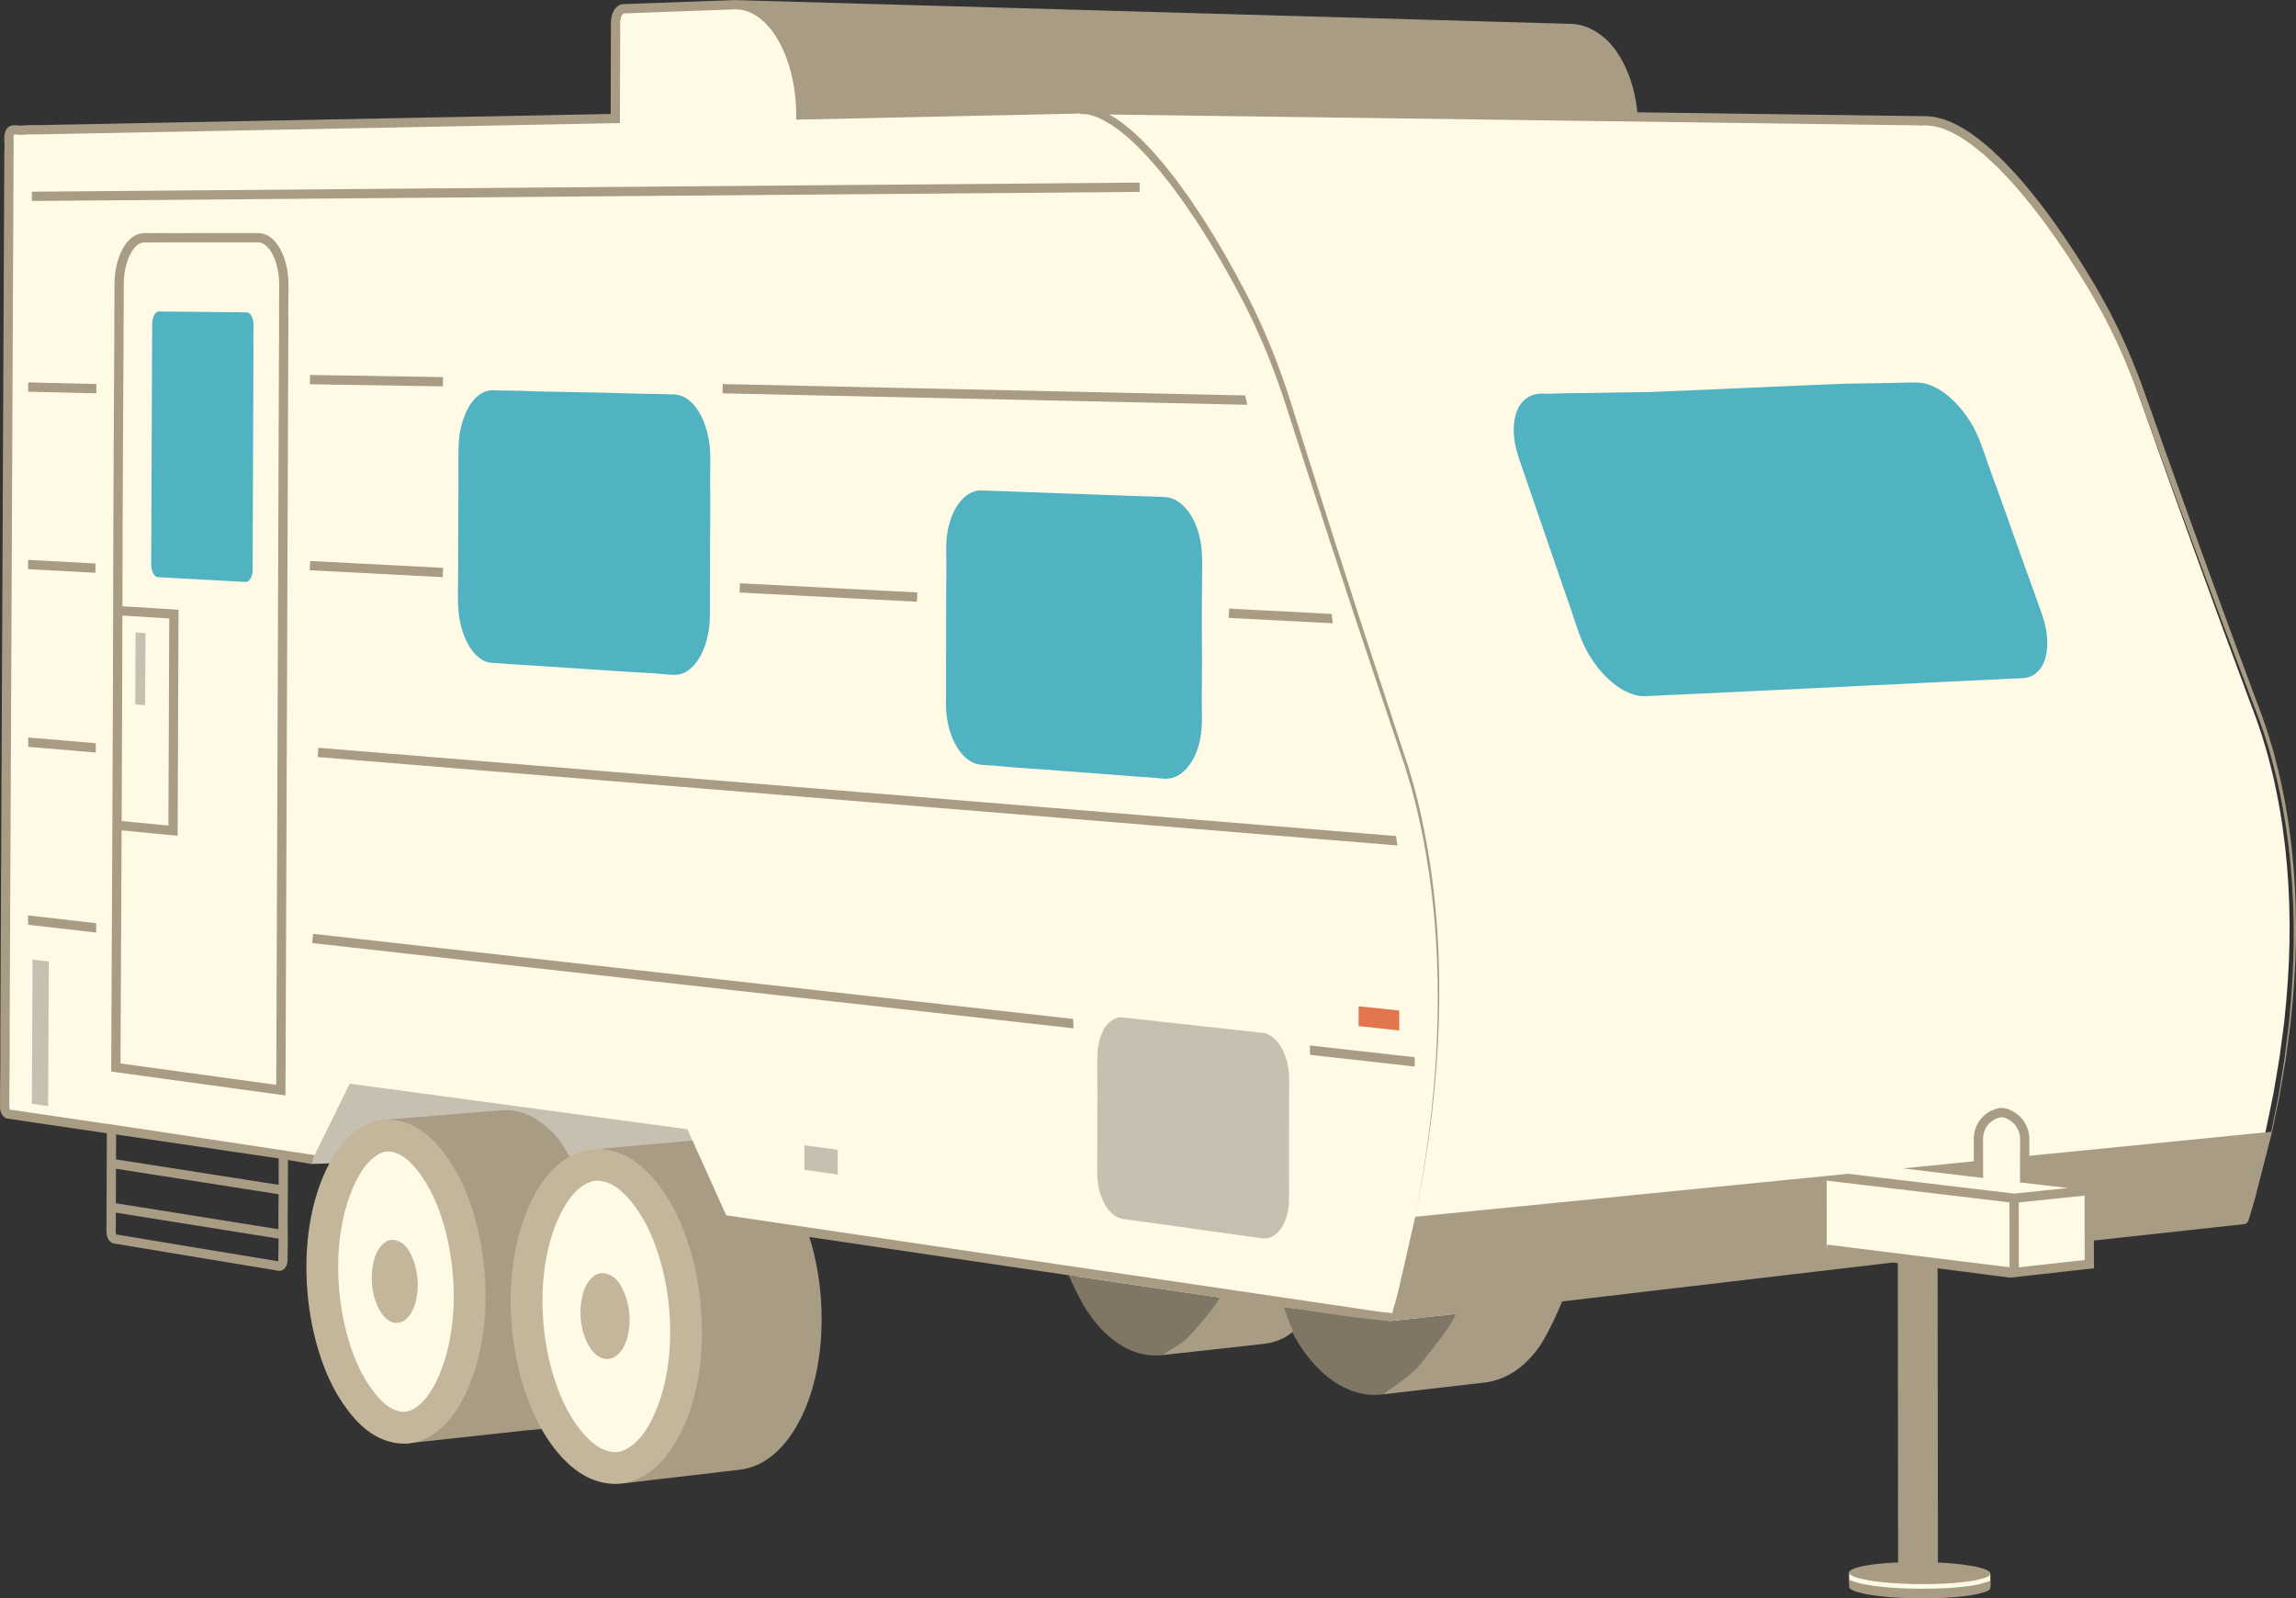 <?xml version="1.0" encoding="UTF-8"?><svg xmlns="http://www.w3.org/2000/svg" xmlns:xlink="http://www.w3.org/1999/xlink" height="347.4" preserveAspectRatio="xMidYMid meet" version="1.0" viewBox="0.5 76.3 499.0 347.4" width="499.0" zoomAndPan="magnify"><rect x="0.5" y="76.3" width="499.0" height="347.4" fill="#333333" stroke="none"/><g><g id="change1_1"><path d="M 1.898 316.121 C 1.906 315.527 1.902 314.941 1.898 314.344 L 1.898 314.305 C 1.895 313.117 1.914 311.906 1.93 310.824 L 1.953 309.277 C 1.973 307.355 1.969 305.406 1.965 303.523 L 1.965 301.094 C 1.957 297.969 1.98 294.785 2.004 291.668 L 2.012 290.168 C 2.035 286.93 2.047 283.691 2.055 280.461 L 2.074 275.602 C 2.098 269.527 2.129 263.457 2.16 257.383 L 2.457 191.816 C 2.5 181.02 2.551 170.215 2.602 159.414 L 2.738 128.074 C 2.754 125.645 2.766 123.215 2.773 120.746 C 2.781 119.238 2.785 117.734 2.793 116.242 L 2.805 114.547 C 2.809 113.891 2.812 113.234 2.809 112.594 L 2.809 112.047 C 2.809 111.316 2.809 110.586 2.824 109.902 L 2.844 109.141 C 2.859 108.562 2.871 108.055 2.852 107.484 L 2.836 107.121 C 2.82 106.797 2.801 106.391 2.832 106.02 C 2.859 105.664 2.93 105.457 2.977 105.332 C 3.027 105.195 3.078 105.121 3.117 105.078 C 3.148 105.043 3.246 104.945 3.52 104.902 C 3.543 104.898 3.609 104.891 3.703 104.891 C 3.754 104.891 3.863 104.891 4.02 104.91 L 4.863 105.012 L 6.328 104.902 C 6.473 104.891 6.617 104.887 6.773 104.883 L 8.734 104.883 C 9.316 104.883 9.898 104.867 10.477 104.852 L 11.316 104.832 C 12.531 104.801 13.742 104.781 14.957 104.762 C 15.75 104.746 41.363 104.246 41.363 104.246 C 43.555 104.199 45.75 104.16 47.945 104.117 L 49.32 104.094 C 52.129 104.035 54.938 103.98 57.746 103.93 L 134.605 102.43 L 134.625 93.973 C 134.625 93.973 134.645 88.805 134.645 87.988 L 134.641 86.98 C 134.641 86.215 134.637 85.453 134.648 84.691 L 134.66 84.129 C 134.668 83.629 134.676 83.121 134.664 82.523 L 134.656 82.133 C 134.648 81.746 134.641 81.383 134.664 80.945 C 134.695 80.602 134.742 80.305 134.824 79.996 C 134.895 79.754 134.98 79.551 135.105 79.312 C 135.195 79.156 135.277 79.035 135.383 78.918 C 135.516 78.773 135.641 78.695 135.656 78.688 L 135.746 78.648 C 135.902 78.586 136.121 78.582 136.344 78.578 L 136.43 78.578 C 136.652 78.574 136.871 78.566 137.191 78.551 L 137.469 78.539 C 137.809 78.52 138.156 78.508 138.516 78.496 L 139.117 78.477 C 140.07 78.449 141.008 78.41 142.008 78.367 C 143.383 78.312 144.762 78.266 146.145 78.219 C 147.801 78.164 149.453 78.105 151.133 78.039 L 151.312 78.031 C 152.621 77.98 153.934 77.926 155.242 77.883 L 155.664 77.871 C 156.609 77.848 157.59 77.82 158.57 77.77 L 158.711 77.762 C 159.215 77.734 159.738 77.703 160.242 77.703 L 160.469 77.703 L 160.793 77.719 L 160.957 77.723 C 165.855 77.871 276.336 81.012 323.512 82.352 L 341.934 82.879 C 343.723 82.918 345.727 83.648 347.438 84.895 C 349.434 86.344 351.129 88.535 352.473 91.414 C 353.117 92.797 353.652 94.27 354.066 95.797 L 355.773 102.09 L 418.094 102.926 L 423.891 104.066 C 424.211 104.211 424.527 104.371 424.871 104.547 L 425.449 104.84 C 427.906 106.125 429.984 107.816 432.09 109.594 C 433.184 110.617 434.164 111.547 435.098 112.445 C 435.414 112.781 435.73 113.121 436.098 113.508 C 436.684 114.129 437.289 114.77 437.91 115.461 C 437.91 115.461 438.566 116.219 438.895 116.598 C 439.453 117.242 440.035 117.91 440.602 118.609 C 440.895 118.984 441.195 119.355 441.496 119.727 L 441.551 119.793 C 442.047 120.41 442.617 121.113 443.145 121.82 L 443.215 121.914 C 446.234 125.848 449.207 130.203 452.57 135.613 L 454.727 139.199 C 455.184 139.957 455.613 140.742 456.027 141.504 C 456.27 141.941 456.512 142.383 456.742 142.789 L 457.109 143.461 C 457.328 143.848 457.543 144.234 457.734 144.609 L 458.688 146.496 C 459.25 147.578 459.77 148.699 460.277 149.789 L 460.48 150.223 C 461.531 152.488 462.582 154.965 463.691 157.801 L 463.738 157.914 C 464.062 158.707 464.348 159.512 464.648 160.359 C 464.812 160.812 464.977 161.27 465.156 161.758 L 466.562 165.691 C 467.203 167.488 467.84 169.285 468.469 171.078 L 468.504 171.172 C 469.691 174.543 470.922 178.023 472.156 181.418 L 477.824 197.117 L 483.551 212.797 L 489.344 228.449 L 490.805 232.355 C 491.113 233.191 491.383 234.008 491.641 234.789 L 491.676 234.887 C 491.82 235.336 491.973 235.785 492.137 236.27 C 492.41 237.133 492.66 237.988 492.902 238.824 L 493.289 240.148 L 494.355 244.301 C 496.785 254.539 498.051 265.562 498.109 277.074 C 498.145 282.359 497.914 287.785 497.402 293.664 L 496.906 298.73 L 495.934 305.992 C 495.805 306.906 495.648 307.805 495.508 308.613 L 494.566 314.109 C 494.566 314.109 493.52 319.199 493.414 319.723 C 493.246 320.543 493.078 321.359 492.891 322.176 L 489.27 336.332 L 488.688 338.359 C 488.535 338.895 488.371 339.426 488.199 339.98 L 487.973 340.711 C 487.941 340.82 487.914 340.906 487.887 340.988 L 454.188 344.672 L 454.199 350.703 L 437.391 352.582 L 420.215 350.359 L 420.289 416.746 L 427.672 417.824 C 428.023 417.875 428.371 417.93 428.715 417.988 C 429.293 418.086 429.918 418.199 430.539 418.375 C 430.957 418.496 431.352 418.633 431.66 418.77 L 433.07 418.285 L 433.074 421.102 C 432.984 421.141 431.484 420.969 431.344 421.016 C 430.652 421.23 430.066 421.379 429.383 421.508 C 428.402 421.699 427.09 421.867 425.504 422.016 C 423.289 422.211 421.16 422.297 418.605 422.297 L 417.891 422.297 C 413.383 422.27 409.867 422.012 406.812 421.48 C 406.203 421.375 405.555 421.234 404.992 421.094 C 404.535 420.973 404.188 420.863 403.773 420.676 C 403.77 420.676 402.379 420.078 402.375 420.078 L 402.371 418.074 C 402.488 418.02 404.02 418.469 404.199 418.406 C 404.754 418.215 405.332 418.09 406.055 417.953 C 406.379 417.895 406.711 417.84 407.051 417.789 L 414.414 416.68 L 414.348 349.012 L 338.934 357.871 L 336.992 362.559 C 336.059 364.82 334.922 366.855 333.613 368.613 C 331.609 371.309 329.324 373.234 326.852 374.332 C 325.477 374.941 323.871 375.355 322.457 375.473 C 322.457 375.473 301.789 377.363 296.789 377.824 C 295.066 377.473 293.301 376.746 291.641 375.703 C 289.402 374.293 287.305 372.285 285.406 369.73 L 281.477 365.336 L 248.922 369.199 C 248.84 369.18 248.758 369.164 248.684 369.145 C 246.895 368.691 245.113 367.793 243.383 366.473 C 241.395 364.953 239.539 362.906 237.883 360.395 C 237.059 359.145 236.281 357.766 235.578 356.305 L 233.586 352.18 L 175.637 343.629 L 177.156 354.996 C 177.305 356.125 177.426 357.27 177.508 358.395 C 177.629 359.977 177.688 361.562 177.684 363.125 C 177.676 366.586 177.371 369.965 176.777 373.176 C 176.137 376.656 175.156 379.867 173.867 382.727 C 172.641 385.461 171.172 387.781 169.492 389.637 C 167.938 391.363 166.254 392.637 164.488 393.418 C 164.359 393.477 164.23 393.531 164.098 393.586 L 131.453 397.07 C 130.598 396.859 129.758 396.562 128.953 396.176 C 126.594 395.047 124.387 393.156 122.215 390.402 C 121.969 390.086 121.723 389.762 121.48 389.43 L 118.547 385.391 L 85.996 388.809 C 85.578 388.617 85.055 388.34 84.664 388.133 C 84.23 387.902 83.809 387.68 83.418 387.488 C 81.203 386.398 79.141 384.559 77.109 381.859 C 74.508 378.398 72.512 374.281 71.008 369.273 C 70 365.914 69.285 362.375 68.879 358.758 L 68.648 356.707 L 73.258 356.707 L 73.258 328.758 L 62.66 327.82 L 61.836 350.98 C 61.797 350.977 61 351.105 60.93 351.086 L 60.523 350.988 L 59.984 350.902 C 59.664 350.859 59.348 350.801 59.055 350.742 L 58.688 350.676 C 58.191 350.586 57.691 350.512 57.109 350.422 L 56.715 350.359 C 55.863 350.23 55.016 350.086 54.164 349.938 L 53.223 349.777 C 52.367 349.633 51.512 349.492 50.66 349.355 L 43.613 348.191 L 36.867 347.066 C 35.914 346.906 34.961 346.746 34 346.594 L 32.715 346.383 C 31.98 346.266 31.242 346.148 30.516 346.02 L 30.355 345.992 C 29.684 345.867 29.012 345.746 28.312 345.645 L 27.922 345.586 C 27.559 345.535 27.188 345.484 26.824 345.414 L 26.711 345.391 L 26.289 345.293 L 25.719 345.238 C 25.68 345.234 25.57 345.223 25.473 345.18 C 25.43 345.16 25.359 345.109 25.297 345.023 L 61.195 350.809 L 61.492 327.223 L 25.297 322.32 L 25.297 345.023 C 25.281 344.992 25.23 344.926 25.145 344.703 C 25.078 344.512 25.039 344.285 25.027 344.152 L 25.02 344.055 C 24.988 343.688 25.008 343.316 25.027 342.93 L 25.047 342.551 C 25.062 342.098 25.059 341.605 25.047 341.008 L 25.035 340.312 C 25.02 339.445 25.035 338.578 25.043 337.805 L 25.055 336.789 C 25.07 335.797 25.07 334.805 25.07 333.812 L 25.07 332.355 C 25.07 331.203 25.074 330.051 25.082 328.898 L 25.117 321.402 L 11.613 319.406 C 11.012 319.32 5.75 318.543 5.273 318.473 C 5.273 318.473 3.551 318.219 3.156 318.16 L 2.934 318.121 L 2.516 318.062 C 2.406 318.051 2.336 318.043 2.27 318.008 C 2.246 317.996 2.18 317.922 2.102 317.793 C 2.031 317.664 1.965 317.496 1.926 317.25 L 1.914 317.18 C 1.879 316.883 1.887 316.562 1.898 316.121" fill="#fffae6"/></g><g id="change2_1"><path d="M 238.68 354.332 L 232.758 353.457 C 233.652 355.559 235.465 359.242 236.723 361.156 C 238.324 363.586 240.23 365.812 242.543 367.574 C 244.27 368.895 246.23 369.953 248.344 370.488 C 249.934 370.891 251.613 371.004 253.238 370.797 C 253.773 370.73 254.305 370.629 254.82 370.492 C 257.613 369.762 260.102 368.023 262.098 365.895 C 263.758 364.125 266.371 360.734 267.438 358.574 L 252.188 356.324 C 247.863 355.684 243.012 354.965 238.68 354.332 Z M 302.758 363.402 C 302.891 363.418 302.758 363.402 302.883 363.383 L 309.246 362.691 L 317.445 361.793 C 316.426 364.781 314.227 369.477 312.332 372.035 C 310.383 374.676 307.914 376.973 304.93 378.273 C 303.656 378.824 302.289 379.195 300.898 379.355 C 299.852 379.488 298.789 379.496 297.738 379.383 C 295.312 379.121 292.973 378.184 290.902 376.879 C 288.141 375.141 285.855 372.746 283.949 370.09 C 283.164 368.996 282.441 367.859 281.789 366.684 C 280.91 365.129 279.406 361.898 278.742 360.246 C 278.742 360.246 302.395 363.352 302.758 363.402" fill="#807665"/></g><g id="change3_1"><path d="M 295.781 294.996 L 304.602 295.93 L 304.594 300.258 L 295.777 299.305 L 295.781 294.996" fill="#e3754d"/></g><g id="change4_1"><path d="M 130.148 327.277 L 151.617 325.547 L 149.902 321.758 L 149.887 321.719 L 148.211 321.492 L 118.445 317.48 C 118.445 317.48 112.211 319.703 113.113 320.496 C 113.969 321.25 118.086 322.41 118.867 323.32 C 119.367 323.898 119.391 324.883 119.895 325.57 L 121.375 329.156 C 122.355 328.797 125.848 328.039 126.844 327.906 C 126.938 327.891 128.914 327.289 129.008 327.277 Z M 69.133 326.805 L 68.086 329.258 C 68.086 329.258 74.863 329.207 75.168 328.703 C 76.484 326.52 77.898 325.828 79.555 324.371 C 81.926 322.285 84.211 324.34 86.902 323.914 C 87.055 323.895 102.777 322 102.973 321.98 L 120.145 317.711 L 103.949 315.527 L 76.512 311.832 Z M 32.047 229.562 L 32.113 213.895 L 29.969 213.758 L 29.902 229.398 Z M 280.672 335.688 C 280.672 334.008 280.66 332.344 280.656 330.676 C 280.652 327.711 280.66 324.73 280.664 321.758 C 280.676 318.039 280.672 314.332 280.672 310.617 L 280.637 309.605 L 280.574 309.004 L 280.234 307.066 C 280.098 306.629 279.961 306.195 279.816 305.766 C 279.516 304.898 279.113 304.09 278.594 303.328 C 278.34 302.945 278.047 302.598 277.723 302.277 C 277.586 302.18 277.461 302.07 277.34 301.949 C 277.105 301.715 276.836 301.508 276.551 301.34 C 276.402 301.258 276.258 301.176 276.105 301.102 L 275.441 300.852 L 275.352 300.832 L 244.129 297.387 L 244.016 297.387 L 243.379 297.48 C 243.238 297.527 243.094 297.57 242.949 297.629 C 242.668 297.738 242.406 297.879 242.164 298.062 C 242.039 298.152 241.918 298.238 241.793 298.316 C 241.484 298.566 241.207 298.848 240.965 299.164 C 240.48 299.805 240.105 300.496 239.832 301.242 C 239.695 301.609 239.57 301.984 239.453 302.359 L 239.402 302.551 L 239.137 303.93 L 239.102 304.258 L 239.055 304.789 L 239.035 305.016 C 238.922 307.242 238.984 309.469 239.008 311.699 C 239.027 313.93 239.008 316.156 238.996 318.387 C 238.988 320.613 238.996 322.848 238.984 325.074 C 238.98 326.742 238.965 328.41 238.965 330.082 C 238.961 331.199 238.965 332.32 239.109 333.422 C 239.184 333.977 239.293 334.527 239.43 335.066 C 239.57 335.605 239.742 336.133 239.949 336.652 C 240.152 337.172 240.395 337.676 240.68 338.156 C 240.914 338.555 241.176 338.941 241.477 339.301 C 241.711 339.582 241.969 339.852 242.25 340.094 C 242.457 340.281 242.68 340.449 242.914 340.598 C 243.152 340.75 243.398 340.883 243.656 340.98 C 244.004 341.113 244.371 341.191 244.734 341.254 C 245.379 341.363 246.023 341.422 246.672 341.5 C 247.594 341.605 248.508 341.758 249.426 341.898 C 250.898 342.113 252.375 342.309 253.844 342.504 C 255.684 342.754 257.523 343.016 259.363 343.277 C 261.199 343.539 263.039 343.797 264.879 344.051 C 266.352 344.254 267.828 344.441 269.293 344.66 C 270.215 344.797 271.133 344.938 272.055 345.055 C 272.699 345.133 273.344 345.203 273.988 345.305 C 274.352 345.363 274.719 345.438 275.094 345.457 C 275.371 345.473 275.652 345.457 275.926 345.41 C 276.203 345.359 276.469 345.285 276.727 345.176 C 276.984 345.066 277.23 344.934 277.461 344.777 C 277.688 344.621 277.906 344.441 278.105 344.254 C 278.309 344.059 278.5 343.855 278.672 343.637 C 278.844 343.414 279.004 343.188 279.148 342.953 C 279.348 342.633 279.516 342.309 279.668 341.965 C 279.859 341.539 280.016 341.102 280.148 340.66 C 280.305 340.125 280.426 339.574 280.504 339.027 C 280.664 337.922 280.672 336.805 280.672 335.688 Z M 182.566 326.188 L 175.324 325.211 L 175.316 330.547 L 182.555 331.551 Z M 10.965 316.703 L 7.43 316.191 L 7.57 284.855 L 11.105 285.281 L 10.965 316.703" fill="#c7c0b1"/></g><g id="change5_1"><path d="M 187.469 160.422 L 187.445 161.43 L 187.465 160.422 L 157.574 159.77 L 157.531 161.785 L 187.422 162.438 L 190.551 162.508 L 271.57 164.273 L 271.117 162.246 Z M 199.773 207.074 L 199.875 205.062 L 187.41 204.418 L 161.332 203.062 L 161.227 205.074 L 187.305 206.43 L 187.359 205.422 L 187.305 206.43 Z M 96.754 160.273 L 96.785 158.258 L 67.883 157.793 L 67.848 159.809 Z M 267.637 208.57 L 267.531 210.586 L 290.156 211.762 L 289.922 209.73 Z M 432.336 420.117 L 431.82 420.273 C 431.449 420.391 431.062 420.512 430.672 420.609 C 429.961 420.789 429.262 420.883 428.559 420.977 C 427.305 421.145 426.262 421.258 425.285 421.34 C 424.051 421.445 422.742 421.516 421.168 421.555 C 420.168 421.582 419.219 421.594 418.305 421.594 C 417.605 421.594 416.922 421.586 416.254 421.57 C 414.531 421.535 412.922 421.457 411.332 421.332 C 409.516 421.195 407.902 421.008 406.395 420.75 C 405.828 420.648 405.27 420.535 404.73 420.406 C 404.305 420.309 403.809 420.184 403.336 420.004 C 403.035 419.891 402.75 419.762 402.465 419.609 C 402.438 419.594 402.406 419.574 402.375 419.559 L 402.379 421.152 C 402.379 421.531 402.812 421.762 403.199 421.941 C 403.723 422.176 404.16 422.309 404.641 422.434 C 405.25 422.59 405.93 422.734 406.574 422.848 C 410.273 423.492 414.211 423.664 417.883 423.684 C 420.453 423.699 422.895 423.637 425.629 423.395 C 426.996 423.27 428.438 423.102 429.645 422.871 C 430.328 422.742 430.938 422.594 431.758 422.34 C 432.359 422.152 433.074 421.91 433.074 421.363 L 433.07 419.809 C 432.805 419.965 432.543 420.051 432.336 420.117 Z M 453.57 350.145 L 453.547 336.148 L 439.242 337.633 L 439.262 351.742 Z M 437.246 351.727 L 437.227 337.617 L 397.488 332.891 L 397.512 347.805 L 397.637 346.805 Z M 25.645 344.008 C 25.66 344.203 25.695 344.371 25.738 344.496 C 25.758 344.551 25.773 344.59 25.785 344.613 C 25.812 344.617 25.836 344.617 25.863 344.621 L 25.969 344.629 C 26.246 344.656 26.504 344.711 26.73 344.758 L 26.922 344.793 C 27.277 344.863 27.645 344.914 28.012 344.965 L 28.418 345.023 C 29.172 345.137 29.91 345.273 30.617 345.398 C 31.383 345.531 32.156 345.656 32.93 345.781 L 34.105 345.973 C 35.062 346.129 36.016 346.289 36.969 346.449 L 43.715 347.57 C 44.715 347.734 45.719 347.902 46.719 348.066 L 48.957 348.438 C 49.555 348.535 50.156 348.637 50.754 348.734 C 51.613 348.871 52.473 349.012 53.328 349.156 L 54.273 349.32 C 55.117 349.465 55.965 349.609 56.812 349.742 L 57.203 349.801 C 57.734 349.883 58.266 349.961 58.805 350.059 L 59.148 350.121 C 59.457 350.18 59.762 350.238 60.074 350.281 L 60.176 350.297 C 60.375 350.324 60.598 350.355 60.805 350.406 C 60.852 350.418 60.898 350.43 60.941 350.441 C 60.953 350.402 60.961 350.367 60.969 350.332 C 60.992 350.164 60.988 349.961 60.984 349.742 L 60.98 349.609 C 60.973 349.004 60.992 348.41 61.012 347.832 L 61.031 347.152 C 61.043 346.609 61.043 346.055 61.039 345.496 L 25.66 339.848 C 25.664 340 25.66 340.156 25.664 340.309 L 25.672 340.852 C 25.684 341.41 25.695 341.992 25.672 342.578 C 25.668 342.707 25.66 342.832 25.656 342.961 C 25.637 343.328 25.617 343.676 25.645 344.008 Z M 25.672 337.809 L 61.016 343.453 L 61.012 343.188 C 60.992 341.363 61.012 339.531 61.031 337.754 L 61.047 336.09 C 61.047 336.008 61.047 335.93 61.047 335.848 L 25.707 330.309 C 25.703 330.992 25.699 331.676 25.699 332.359 L 25.699 333.812 C 25.699 334.809 25.695 335.801 25.684 336.789 C 25.68 337.129 25.676 337.469 25.672 337.809 Z M 25.715 328.273 L 61.055 333.809 C 61.055 332.891 61.062 331.973 61.062 331.055 C 61.062 330.059 61.066 329.066 61.07 328.07 L 25.734 322.859 C 25.73 324.254 25.727 325.648 25.719 327.047 C 25.719 327.453 25.719 327.863 25.715 328.273 Z M 499.496 277.066 C 499.535 282.637 499.273 288.203 498.789 293.754 L 498.383 297.906 L 498.281 298.945 L 498.141 299.98 L 497.863 302.051 L 497.309 306.188 C 497.113 307.566 496.852 308.934 496.625 310.305 L 495.922 314.422 L 495.082 318.512 C 494.793 319.871 494.531 321.238 494.219 322.594 L 493.184 326.637 L 491.117 334.719 L 490.598 336.742 L 490.02 338.746 C 489.832 339.414 489.621 340.078 489.414 340.742 C 489.301 341.07 489.234 341.414 489.082 341.73 C 489.074 341.746 489.062 341.762 489.055 341.777 C 489.047 341.789 489.039 341.801 489.031 341.812 C 488.996 341.871 488.961 341.926 488.918 341.977 C 488.918 341.98 488.914 341.98 488.914 341.984 C 488.871 342.031 488.828 342.078 488.777 342.121 C 488.758 342.137 488.734 342.152 488.711 342.168 C 488.668 342.199 488.625 342.227 488.578 342.25 C 488.555 342.262 488.535 342.273 488.512 342.281 C 488.441 342.309 488.367 342.336 488.289 342.344 L 455.578 345.914 L 455.59 351.945 L 437.379 353.98 L 421.602 351.938 L 421.676 415.887 C 423.027 415.953 424.379 416.043 425.723 416.184 C 426.801 416.297 427.879 416.441 428.941 416.617 C 429.609 416.73 430.27 416.855 430.922 417.043 C 431.383 417.172 431.84 417.336 432.27 417.52 C 432.48 417.617 432.688 417.719 432.863 417.887 C 432.965 417.984 433.055 418.105 433.07 418.234 C 433.07 418.25 433.07 418.27 433.07 418.285 C 433.062 418.465 432.934 418.652 432.785 418.785 C 432.539 419.008 432.262 419.082 431.977 419.172 C 431.473 419.324 430.949 419.5 430.426 419.633 C 429.766 419.797 429.094 419.891 428.43 419.98 C 427.355 420.121 426.277 420.246 425.199 420.336 C 423.848 420.453 422.496 420.516 421.141 420.547 C 419.52 420.59 417.898 420.598 416.273 420.562 C 414.648 420.527 413.031 420.453 411.406 420.328 C 409.789 420.207 408.172 420.031 406.57 419.758 C 406.031 419.66 405.492 419.551 404.957 419.426 C 404.523 419.324 404.098 419.215 403.688 419.059 C 403.43 418.961 403.184 418.852 402.938 418.719 C 402.766 418.629 402.602 418.527 402.484 418.367 C 402.422 418.281 402.379 418.18 402.371 418.074 C 402.371 418.07 402.371 418.066 402.371 418.059 C 402.379 417.953 402.434 417.848 402.504 417.762 C 402.594 417.652 402.707 417.574 402.82 417.508 C 403.102 417.336 403.41 417.207 403.727 417.102 C 404.402 416.867 405.105 416.719 405.809 416.59 C 406.887 416.391 407.98 416.25 409.074 416.141 C 410.391 416.004 411.703 415.918 413.023 415.863 L 412.961 350.82 L 411.949 350.688 L 340 359.145 C 338.73 362.328 336.344 367.27 334.727 369.441 C 332.793 372.039 330.355 374.297 327.41 375.602 C 325.891 376.273 324.121 376.742 322.453 376.863 C 322.418 376.867 322.383 376.871 322.348 376.871 L 301.145 379.324 C 302.824 378.043 307.738 374.793 309.164 372.859 C 311.027 370.336 315.16 365.602 316.977 361.848 L 309.246 362.691 L 302.574 363.418 C 302.57 363.426 302.566 363.438 302.562 363.445 C 302.52 363.441 302.473 363.438 302.426 363.434 L 302.297 363.445 C 302.305 363.445 302.316 363.434 302.324 363.422 C 300.539 363.238 294.25 362.535 294.25 362.535 C 292.738 362.301 291.211 362.078 289.684 361.859 L 286.078 361.332 C 284.129 361.051 282.18 360.758 280.234 360.465 C 279.996 360.43 279.758 360.395 279.52 360.359 C 280.117 362.047 280.719 363.977 281.477 365.34 C 281.762 365.852 279.633 366.977 279.648 367.008 C 279.633 367.012 279.621 367.02 279.609 367.027 C 279.254 367.207 278.898 367.371 278.535 367.516 C 278.531 367.52 278.531 367.52 278.523 367.52 C 278.414 367.566 278.297 367.613 278.184 367.648 C 278.117 367.676 278.047 367.703 277.977 367.723 C 277.828 367.777 277.684 367.824 277.531 367.867 C 277.375 367.918 277.219 367.965 277.062 368.012 C 276.848 368.07 276.629 368.121 276.414 368.164 C 276.266 368.195 276.121 368.227 275.977 368.25 C 275.883 368.266 275.793 368.281 275.703 368.297 C 275.586 368.316 275.473 368.332 275.359 368.348 C 275.281 368.355 275.203 368.367 275.129 368.379 L 275.129 368.383 L 253.238 370.797 C 254.113 370.121 257.66 368.07 258.457 367.219 C 260.141 365.422 263.949 361.223 265.66 358.312 L 252.188 356.324 C 247.863 355.684 243.539 355.043 239.211 354.41 L 231.949 353.336 C 230.559 353.137 229.176 352.93 227.785 352.727 L 176.406 345.145 C 176.773 346.324 177.113 347.516 177.402 348.727 C 178.152 351.875 178.652 355.059 178.895 358.289 C 179.016 359.902 179.074 361.516 179.07 363.129 C 179.062 366.574 178.773 370.031 178.141 373.426 C 177.516 376.812 176.555 380.145 175.133 383.297 C 173.953 385.922 172.457 388.426 170.523 390.566 C 168.98 392.277 167.156 393.754 165.055 394.684 C 163.871 395.211 162.602 395.566 161.316 395.715 L 161.316 395.719 L 135.758 398.707 C 135.883 398.605 139.992 396.207 140.117 396.105 C 142.59 394.062 144.336 393.199 146.156 389.609 C 147.875 386.215 149.059 383.766 149.902 379.582 C 150.672 375.785 151.516 372.488 151.516 368.414 C 151.516 367.168 151.477 365.168 151.398 363.809 C 151.078 358.406 149.77 354.008 148.211 349.043 C 146.441 343.383 145.047 339.086 141.941 335.141 C 139.52 332.059 133.305 327.406 130.551 326 L 151.004 324.191 L 158.336 340.43 L 228.078 350.73 C 229.465 350.938 230.852 351.141 232.238 351.344 L 239.504 352.414 C 243.832 353.051 248.156 353.691 252.48 354.328 L 267.766 356.59 C 267.863 356.605 267.953 356.617 268.059 356.633 L 270.613 357.008 C 273.289 357.402 275.969 357.793 278.637 358.195 C 279.27 358.285 279.902 358.375 280.535 358.473 C 282.477 358.766 284.422 359.055 286.371 359.34 L 289.969 359.863 C 291.508 360.086 293.043 360.305 294.559 360.543 L 295.719 360.723 C 296.613 360.863 297.508 361.004 298.422 361.125 L 299.176 361.227 C 299.797 361.305 300.414 361.387 301.004 361.48 C 301.172 361.508 302.004 361.59 303.109 361.699 C 303.18 361.461 303.223 361.207 303.273 360.961 C 303.406 360.375 303.602 359.828 303.773 359.266 C 304 358.516 304.172 357.742 304.363 356.98 L 304.395 356.863 L 304.469 356.57 L 308.086 340.746 L 397.375 331.887 L 402.254 331.402 L 406.855 331.961 L 406.777 331.969 L 438.242 335.711 L 449.949 334.496 L 439.508 333.281 L 439.539 323.863 C 439.535 323.293 439.426 322.723 439.219 322.168 C 438.793 321.031 438.062 320.188 436.984 319.59 C 436.508 319.32 436.012 319.156 435.516 319.102 C 435.473 319.109 435.426 319.117 435.375 319.125 C 435.32 319.129 435.262 319.137 435.199 319.148 C 435.055 319.176 434.977 319.199 434.852 319.246 L 434.57 319.348 C 434.406 319.41 434.227 319.473 434.051 319.555 C 433.836 319.652 433.621 319.789 433.348 320.004 C 433.109 320.188 432.895 320.387 432.703 320.594 C 432.512 320.805 432.34 321.039 432.184 321.301 C 432.031 321.547 431.902 321.809 431.801 322.074 C 431.695 322.352 431.617 322.637 431.566 322.93 C 431.512 323.203 431.488 323.496 431.488 323.797 L 431.496 332.32 L 414.078 330.23 L 429.477 328.699 L 429.473 323.801 C 429.473 323.371 429.512 322.953 429.582 322.57 C 429.652 322.164 429.766 321.758 429.914 321.355 C 430.066 320.969 430.25 320.594 430.461 320.254 C 430.68 319.891 430.93 319.551 431.207 319.242 C 431.48 318.941 431.789 318.66 432.117 318.41 C 432.512 318.102 432.852 317.891 433.203 317.727 C 433.426 317.625 433.66 317.535 433.883 317.457 L 434.168 317.352 C 434.336 317.289 434.539 317.219 434.852 317.164 C 434.938 317.148 435.031 317.137 435.117 317.125 L 435.172 317.117 C 435.324 317.074 435.453 317.078 435.586 317.086 C 436.41 317.152 437.215 317.402 437.969 317.828 C 439.457 318.656 440.512 319.879 441.109 321.461 C 441.398 322.238 441.547 323.043 441.555 323.859 L 441.543 327.5 L 494.125 322.281 C 494.398 321.016 494.637 319.742 494.895 318.469 L 495.707 314.383 L 496.375 310.266 C 496.59 308.891 496.844 307.523 497.027 306.148 L 497.551 302.012 L 497.812 299.941 L 497.945 298.91 L 498.039 297.871 L 498.41 293.719 C 498.852 288.18 499.074 282.625 498.992 277.07 C 498.852 265.965 497.605 254.863 494.953 244.086 L 493.891 240.066 C 493.484 238.738 493.105 237.406 492.68 236.09 C 492.219 234.781 491.797 233.465 491.305 232.168 L 489.82 228.273 L 483.906 212.668 L 478.062 197.031 L 472.277 181.379 C 470.336 176.164 468.473 170.922 466.566 165.695 L 465.133 161.781 C 464.641 160.488 464.195 159.172 463.664 157.895 C 462.637 155.328 461.555 152.777 460.371 150.277 C 459.777 149.031 459.191 147.777 458.543 146.559 L 457.598 144.715 C 457.277 144.102 456.922 143.508 456.59 142.902 C 455.898 141.703 455.254 140.48 454.531 139.301 L 452.367 135.758 C 449.406 131.074 446.301 126.484 442.902 122.125 C 442.07 121.023 441.172 119.973 440.309 118.895 C 439.434 117.832 438.504 116.816 437.602 115.773 C 436.676 114.758 435.711 113.777 434.766 112.777 C 433.77 111.836 432.77 110.898 431.762 109.973 C 429.676 108.234 427.52 106.527 425.145 105.316 C 423.953 104.711 422.754 104.141 421.484 103.898 C 421.172 103.832 420.855 103.727 420.543 103.691 L 419.609 103.582 C 419.453 103.57 419.293 103.566 419.129 103.562 L 419.059 103.562 C 418.59 103.562 418.098 103.59 417.617 103.598 L 417.617 103.547 L 241.598 101.188 C 242.07 101.461 242.539 101.742 243 102.023 L 244.973 103.438 L 246.82 104.988 L 248.57 106.629 L 250.234 108.352 C 250.801 108.914 251.305 109.527 251.828 110.125 L 253.395 111.926 L 256.336 115.664 L 259.109 119.52 L 261.742 123.461 C 265.184 128.77 268.305 134.266 271.219 139.863 C 274.145 145.469 276.66 151.289 278.824 157.223 L 280.383 161.695 L 281.812 166.203 L 284.652 175.207 L 290.359 193.199 L 296.141 211.164 L 302.012 229.105 L 304.953 238.074 L 306.441 242.559 L 307.777 247.098 C 309.418 253.195 310.633 259.387 311.531 265.625 C 313.297 278.109 313.664 290.762 312.996 303.332 L 312.695 308.047 L 312.293 312.75 L 311.805 317.445 L 311.211 322.129 C 311.031 323.691 310.77 325.242 310.535 326.801 L 309.816 331.465 L 308.086 340.746 L 309.754 331.453 L 310.441 326.785 C 310.664 325.23 310.914 323.676 311.086 322.113 L 311.648 317.426 L 312.105 312.73 L 312.477 308.027 L 312.742 303.32 C 313.328 290.758 312.875 278.133 311.031 265.699 C 310.094 259.488 308.844 253.316 307.168 247.266 L 305.812 242.758 L 304.297 238.293 L 301.297 229.344 L 295.305 211.441 L 289.398 193.508 L 283.57 175.551 L 280.676 166.566 L 279.219 162.086 L 277.641 157.656 C 275.453 151.781 272.926 146.039 269.988 140.508 C 267.059 134.961 263.918 129.523 260.477 124.289 L 257.844 120.402 L 255.078 116.613 L 252.16 112.953 L 250.617 111.199 C 250.098 110.621 249.602 110.02 249.047 109.48 L 247.418 107.816 L 245.715 106.242 L 243.938 104.77 L 242.066 103.445 C 240.773 102.672 239.465 101.887 238.051 101.453 L 237.004 101.176 C 236.906 101.152 236.812 101.141 236.719 101.121 L 235.434 101.105 L 235.285 101.105 L 235.285 100.969 C 235.148 100.965 234.992 100.965 234.844 100.965 C 234.473 100.969 234.094 100.984 233.703 101.008 L 173.547 102.305 L 173.547 101.277 C 173.547 100.516 173.52 99.723 173.469 98.859 C 173.41 97.996 173.336 97.207 173.238 96.453 C 173.137 95.656 173.008 94.852 172.855 94.062 C 172.711 93.305 172.527 92.512 172.316 91.711 C 172.105 90.922 171.867 90.152 171.609 89.414 C 171.328 88.617 171.039 87.891 170.723 87.188 C 170.398 86.461 170.035 85.746 169.648 85.07 C 169.277 84.438 168.93 83.895 168.578 83.402 C 168.273 82.973 167.949 82.559 167.617 82.176 C 167.359 81.871 167.094 81.586 166.84 81.332 C 166.5 81.004 166.234 80.762 165.984 80.551 C 165.676 80.297 165.367 80.062 165.066 79.859 C 164.766 79.656 164.441 79.465 164.102 79.285 C 163.75 79.102 163.418 78.953 163.078 78.828 C 162.75 78.707 162.395 78.602 162.023 78.516 C 161.594 78.422 161.148 78.363 160.707 78.344 L 160.57 78.336 C 159.98 78.32 159.379 78.352 158.742 78.391 L 158.586 78.398 C 157.613 78.449 156.633 78.473 155.684 78.5 L 155.258 78.512 C 153.926 78.555 152.582 78.609 151.246 78.66 L 151.133 78.664 C 149.48 78.734 147.824 78.793 146.16 78.848 C 144.785 78.895 143.406 78.938 142.035 78.992 L 141.98 78.996 C 141.035 79.035 140.09 79.074 139.145 79.105 L 138.586 79.121 C 138.223 79.133 137.859 79.145 137.492 79.164 L 137.242 79.176 C 136.977 79.191 136.711 79.203 136.438 79.207 L 136.34 79.207 C 136.219 79.211 136.043 79.211 135.98 79.234 C 135.965 79.238 135.91 79.273 135.848 79.34 C 135.777 79.418 135.711 79.52 135.637 79.648 C 135.551 79.809 135.477 79.992 135.418 80.203 C 135.355 80.43 135.312 80.703 135.289 81.023 C 135.27 81.379 135.277 81.742 135.285 82.133 C 135.289 82.289 135.289 82.445 135.293 82.59 C 135.305 83.145 135.297 83.695 135.285 84.246 L 135.277 84.699 C 135.266 85.48 135.27 86.266 135.27 87.051 L 135.273 87.996 C 135.273 88.906 135.27 89.816 135.262 90.73 L 135.258 92.133 C 135.254 93.785 135.246 95.441 135.246 97.098 L 135.23 103.047 L 57.758 104.559 C 54.727 104.613 51.695 104.672 48.66 104.734 C 46.23 104.777 43.805 104.824 41.375 104.875 L 17.961 105.328 C 16.961 105.352 15.965 105.371 14.969 105.387 C 13.758 105.41 12.543 105.43 11.332 105.461 L 10.566 105.477 C 9.961 105.492 9.355 105.512 8.754 105.512 C 8.492 105.512 8.23 105.508 7.969 105.508 C 7.41 105.5 6.887 105.496 6.367 105.527 C 6.238 105.535 6.109 105.547 5.98 105.559 C 5.469 105.598 4.941 105.641 4.391 105.586 C 4.289 105.578 4.188 105.562 4.086 105.551 C 3.891 105.527 3.719 105.508 3.609 105.523 C 3.594 105.523 3.582 105.527 3.574 105.527 C 3.57 105.539 3.562 105.555 3.559 105.57 C 3.508 105.703 3.477 105.867 3.461 106.074 C 3.434 106.395 3.449 106.742 3.465 107.109 C 3.473 107.258 3.477 107.406 3.48 107.551 C 3.5 108.133 3.484 108.707 3.469 109.262 C 3.461 109.465 3.457 109.672 3.453 109.879 C 3.438 110.621 3.438 111.363 3.438 112.109 L 3.438 112.586 C 3.441 113.391 3.434 114.199 3.43 115.004 L 3.422 116.238 C 3.414 117.754 3.406 119.27 3.402 120.789 C 3.395 123.219 3.383 125.648 3.367 128.078 L 3.23 159.035 C 3.18 169.965 3.129 180.895 3.086 191.816 L 2.789 257.387 C 2.758 263.461 2.727 269.531 2.703 275.602 L 2.684 280.461 C 2.672 283.695 2.66 286.93 2.641 290.172 L 2.633 291.609 C 2.609 294.723 2.586 297.941 2.59 301.094 L 2.594 303.43 C 2.598 305.344 2.602 307.316 2.582 309.285 C 2.574 309.805 2.566 310.324 2.559 310.844 C 2.539 312 2.523 313.156 2.523 314.293 L 2.527 314.352 C 2.531 314.945 2.535 315.535 2.523 316.141 L 2.523 316.227 C 2.516 316.555 2.508 316.863 2.539 317.102 C 2.562 317.246 2.594 317.363 2.629 317.445 L 2.641 317.445 C 2.809 317.465 2.969 317.488 3.129 317.52 L 3.242 317.539 C 3.395 317.562 3.551 317.582 3.707 317.605 L 5.277 317.836 C 5.723 317.906 11.707 318.785 11.707 318.785 L 11.719 318.785 L 23.746 320.562 L 23.75 320.527 L 68.898 327.352 L 68.086 329.258 L 63.086 328.41 C 63.082 329.293 63.078 330.176 63.078 331.059 C 63.078 332.742 63.074 334.426 63.062 336.109 L 63.043 337.777 C 63.027 339.539 63.008 341.363 63.027 343.168 L 63.039 344.098 C 63.055 345.113 63.07 346.164 63.047 347.199 C 63.039 347.434 63.031 347.664 63.027 347.898 C 63.008 348.477 62.988 349.027 62.996 349.578 L 63 349.695 C 63.004 349.977 63.012 350.297 62.957 350.652 C 62.91 350.918 62.836 351.176 62.715 351.445 C 62.566 351.754 62.387 351.988 62.145 352.176 C 61.859 352.387 61.5 352.504 61.133 352.504 C 60.867 352.504 60.645 352.445 60.48 352.402 L 60.34 352.367 C 60.195 352.332 60.051 352.312 59.906 352.293 L 59.793 352.277 C 59.453 352.23 59.113 352.168 58.773 352.102 L 58.445 352.043 C 57.93 351.949 57.414 351.871 56.898 351.793 L 56.504 351.73 C 55.645 351.598 54.785 351.453 53.93 351.305 L 52.992 351.145 C 52.137 351 51.285 350.863 50.43 350.723 C 49.828 350.625 49.227 350.523 48.629 350.426 L 46.387 350.055 C 45.391 349.891 44.391 349.723 43.387 349.559 L 36.637 348.438 C 35.688 348.277 34.734 348.117 33.781 347.961 L 32.609 347.773 C 31.828 347.645 31.047 347.52 30.266 347.383 C 29.555 347.258 28.844 347.125 28.121 347.02 L 27.73 346.961 C 27.328 346.902 26.93 346.848 26.543 346.773 L 26.332 346.73 C 26.145 346.695 25.961 346.656 25.758 346.637 L 25.676 346.629 C 25.465 346.605 25.168 346.578 24.895 346.441 C 24.613 346.312 24.359 346.098 24.168 345.824 C 24 345.59 23.906 345.355 23.84 345.176 C 23.73 344.863 23.664 344.535 23.637 344.176 C 23.594 343.711 23.621 343.277 23.641 342.855 L 23.66 342.496 C 23.68 341.973 23.668 341.445 23.66 340.891 L 23.648 340.34 C 23.633 339.488 23.645 338.629 23.656 337.797 C 23.66 337.453 23.664 337.113 23.668 336.766 C 23.684 335.781 23.684 334.797 23.684 333.812 L 23.684 332.355 C 23.684 330.578 23.695 328.809 23.703 327.035 C 23.711 325.559 23.715 324.074 23.719 322.598 L 11.414 320.781 C 11.414 320.781 5.418 319.898 4.973 319.828 L 3.422 319.602 C 3.258 319.578 3.098 319.555 2.926 319.527 L 2.785 319.504 C 2.668 319.484 2.551 319.465 2.406 319.445 L 2.352 319.441 C 2.164 319.418 1.875 319.383 1.594 319.223 C 1.246 319.027 1.043 318.727 0.902 318.492 C 0.727 318.176 0.609 317.824 0.543 317.395 C 0.488 316.973 0.5 316.547 0.508 316.172 L 0.512 316.098 C 0.52 315.516 0.516 314.945 0.512 314.367 L 0.512 314.305 C 0.508 313.148 0.523 311.98 0.543 310.812 C 0.551 310.293 0.559 309.777 0.566 309.262 C 0.586 307.309 0.582 305.34 0.578 303.434 L 0.574 301.098 C 0.57 297.938 0.594 294.715 0.617 291.598 L 0.625 290.16 C 0.645 286.922 0.656 283.688 0.668 280.453 L 0.688 275.594 C 0.711 269.523 0.742 263.449 0.773 257.379 L 1.07 191.809 C 1.113 180.887 1.164 169.957 1.215 159.027 L 1.352 128.066 C 1.367 125.641 1.375 123.211 1.387 120.785 C 1.391 119.262 1.398 117.742 1.406 116.227 L 1.414 114.992 C 1.418 114.191 1.426 113.391 1.422 112.59 L 1.422 112.113 C 1.422 111.352 1.422 110.59 1.438 109.84 C 1.441 109.625 1.449 109.414 1.453 109.199 C 1.469 108.652 1.484 108.137 1.469 107.613 C 1.465 107.477 1.457 107.34 1.449 107.203 C 1.434 106.785 1.414 106.355 1.449 105.91 C 1.48 105.516 1.555 105.172 1.668 104.875 C 1.77 104.586 1.914 104.336 2.105 104.129 C 2.398 103.812 2.812 103.605 3.309 103.527 C 3.699 103.473 4.051 103.516 4.336 103.551 C 4.414 103.562 4.492 103.57 4.582 103.578 C 4.961 103.617 5.375 103.586 5.816 103.547 C 5.957 103.535 6.094 103.523 6.238 103.516 C 6.836 103.48 7.422 103.484 7.984 103.488 C 8.184 103.492 8.379 103.492 8.582 103.492 C 9.227 103.496 9.867 103.48 10.512 103.465 L 11.285 103.445 C 12.5 103.414 13.719 103.395 14.934 103.371 C 15.93 103.355 16.922 103.336 17.918 103.316 L 41.332 102.859 C 43.762 102.809 46.191 102.762 48.621 102.719 C 51.656 102.656 54.688 102.598 57.719 102.543 L 133.219 101.07 L 133.23 97.094 C 133.23 95.441 133.238 93.781 133.242 92.129 L 133.246 90.723 C 133.254 89.812 133.258 88.902 133.258 87.996 L 133.254 87.055 C 133.254 86.262 133.25 85.465 133.262 84.668 L 133.27 84.211 C 133.277 83.688 133.289 83.16 133.277 82.621 C 133.277 82.473 133.273 82.324 133.27 82.176 C 133.262 81.762 133.25 81.336 133.281 80.887 C 133.312 80.426 133.379 80.027 133.477 79.66 C 133.578 79.297 133.707 78.98 133.867 78.68 C 134.023 78.402 134.176 78.184 134.363 77.977 C 134.625 77.695 134.91 77.492 135.211 77.371 C 135.613 77.199 136.02 77.195 136.312 77.191 L 136.406 77.191 C 136.66 77.188 136.902 77.176 137.145 77.164 L 137.395 77.152 C 137.766 77.133 138.145 77.121 138.523 77.109 L 139.074 77.09 C 140.02 77.062 140.957 77.023 141.898 76.984 L 141.953 76.98 C 143.328 76.926 144.715 76.879 146.098 76.836 C 147.754 76.777 149.402 76.719 151.055 76.652 L 151.168 76.648 C 152.508 76.594 153.852 76.539 155.199 76.496 L 155.633 76.484 C 156.582 76.461 157.535 76.434 158.477 76.387 L 158.621 76.379 C 159.273 76.34 159.949 76.301 160.602 76.32 C 160.676 76.32 160.738 76.324 160.816 76.332 C 161.371 76.355 341.965 81.488 341.965 81.488 C 344.195 81.539 346.422 82.441 348.25 83.773 C 350.703 85.551 352.449 88.086 353.727 90.828 C 355.188 93.945 356.035 97.32 356.352 100.711 L 418.957 101.551 L 419.129 101.551 L 419.129 101.559 C 419.324 101.562 419.523 101.57 419.727 101.586 L 420.867 101.727 C 421.246 101.777 421.594 101.891 421.961 101.973 C 422.688 102.133 423.398 102.359 424.078 102.645 C 424.766 102.91 425.391 103.266 426.047 103.586 C 428.625 104.93 430.844 106.723 433.008 108.555 C 434.039 109.516 435.066 110.488 436.082 111.465 C 437.039 112.496 438.02 113.504 438.961 114.551 C 439.871 115.617 440.809 116.664 441.691 117.754 C 442.559 118.852 443.461 119.926 444.301 121.047 C 447.711 125.488 450.809 130.148 453.758 134.891 L 455.914 138.484 C 456.637 139.684 457.281 140.926 457.969 142.145 C 458.305 142.758 458.656 143.363 458.977 143.984 L 459.922 145.859 C 460.566 147.102 461.148 148.375 461.738 149.641 C 462.918 152.18 463.992 154.762 465.012 157.363 C 465.543 158.66 465.977 159.984 466.465 161.293 L 467.871 165.227 C 469.734 170.469 471.559 175.723 473.461 180.949 L 479.129 196.641 L 484.852 212.316 L 490.645 227.961 L 492.105 231.875 C 492.59 233.184 493.004 234.52 493.457 235.84 C 493.879 237.172 494.25 238.516 494.648 239.855 L 495.688 243.906 C 498.273 254.766 499.438 265.926 499.496 277.066 Z M 187.184 293.559 L 187.07 294.559 L 190.199 294.906 L 233.816 299.793 L 233.723 297.754 L 187.293 292.555 L 68.559 279.258 L 68.336 281.258 L 187.07 294.559 Z M 96.82 199.723 L 67.918 198.223 L 67.812 200.234 L 96.715 201.734 Z M 307.977 308.098 L 307.965 306.07 L 285.184 303.52 L 285.238 305.555 Z M 21.445 159.77 L 6.629 159.41 L 6.629 161.426 L 21.445 161.785 Z M 61.176 137.781 C 61.16 137.133 61.105 136.48 61.02 135.844 C 60.949 135.336 60.863 134.871 60.754 134.41 C 60.648 133.949 60.516 133.484 60.363 133.039 C 60.191 132.551 60.012 132.125 59.812 131.734 C 59.637 131.383 59.441 131.051 59.227 130.734 C 59.062 130.488 58.887 130.27 58.672 130.039 C 58.539 129.891 58.391 129.754 58.215 129.609 C 58.074 129.492 57.914 129.379 57.738 129.281 C 57.562 129.184 57.395 129.109 57.227 129.062 C 57.059 129.012 56.883 128.977 56.691 128.969 C 56.594 128.961 56.488 128.957 56.387 128.957 C 56.27 128.957 56.145 128.961 56.02 128.965 L 55.758 128.969 C 55.406 128.977 55.051 128.973 54.695 128.969 L 54.438 128.965 C 53.758 128.961 53.078 128.965 52.395 128.969 C 51.82 128.973 51.246 128.973 50.668 128.973 L 49.816 128.969 L 45.699 128.977 C 44.328 128.977 42.961 128.977 41.582 128.98 L 39.941 128.984 C 39.113 128.984 38.289 128.988 37.457 128.984 L 36.926 128.98 C 36.254 128.977 35.574 128.973 34.906 128.98 L 34.492 128.988 C 33.945 128.996 33.379 129.008 32.812 128.988 L 32.539 128.98 C 32.227 128.973 31.93 128.961 31.668 128.992 C 31.426 129.023 31.188 129.086 30.973 129.18 C 30.805 129.254 30.645 129.348 30.473 129.469 C 30.332 129.57 30.176 129.703 30.016 129.855 C 29.816 130.051 29.629 130.27 29.449 130.516 C 29.227 130.82 29.027 131.145 28.844 131.488 C 28.637 131.883 28.445 132.312 28.277 132.773 C 28.125 133.191 27.988 133.645 27.863 134.141 C 27.746 134.625 27.652 135.105 27.582 135.562 C 27.508 136.059 27.457 136.547 27.43 137.012 C 27.391 137.664 27.391 138.316 27.391 139.008 C 27.391 139.801 27.387 140.59 27.383 141.383 L 27.379 142.617 C 27.363 145.012 27.355 147.414 27.352 149.82 C 27.336 154.855 27.305 159.887 27.273 164.918 C 27.258 167.43 27.242 169.941 27.23 172.453 C 27.16 184.457 27.133 196.449 27.102 208.066 L 39.301 208.809 L 39.109 257.941 L 26.93 256.77 C 26.898 262.945 26.867 269.125 26.84 275.305 C 26.785 286.012 26.734 296.719 26.691 307.426 L 60.535 312.074 C 60.602 295.988 60.66 279.906 60.719 263.824 L 60.977 193.84 L 61.109 158.273 C 61.113 156.406 61.117 154.539 61.125 152.672 L 61.137 150.926 C 61.145 149.453 61.156 147.977 61.152 146.504 L 61.145 145.164 C 61.137 143.91 61.129 142.617 61.152 141.34 L 61.168 140.52 C 61.188 139.621 61.207 138.691 61.176 137.781 Z M 26.938 254.746 L 37.102 255.727 L 37.281 210.703 L 27.098 210.086 L 27.055 225.98 C 27.023 235.57 26.984 245.156 26.938 254.746 Z M 63.168 141.371 C 63.145 142.629 63.152 143.91 63.16 145.148 L 63.168 146.496 C 63.172 147.98 63.16 149.461 63.152 150.941 L 63.141 152.684 C 63.133 154.547 63.129 156.414 63.125 158.277 L 62.734 263.832 C 62.672 280.297 62.613 296.766 62.547 313.23 L 62.543 314.383 L 24.668 309.184 L 24.672 308.301 C 24.715 297.297 24.77 286.297 24.824 275.293 C 24.855 268.746 24.887 262.199 24.918 255.656 C 24.969 245.758 25.008 235.867 25.039 225.973 L 25.082 209.816 L 25.086 209.012 C 25.113 197.098 25.145 184.773 25.215 172.445 C 25.227 169.93 25.242 167.418 25.258 164.906 C 25.289 159.875 25.32 154.844 25.336 149.812 C 25.34 147.406 25.348 145.004 25.359 142.605 L 25.367 141.371 C 25.371 140.582 25.375 139.797 25.375 139.008 C 25.375 138.316 25.375 137.605 25.418 136.895 C 25.449 136.371 25.508 135.824 25.59 135.266 C 25.664 134.75 25.773 134.211 25.906 133.656 C 26.051 133.082 26.207 132.566 26.387 132.082 C 26.582 131.535 26.812 131.016 27.062 130.551 C 27.281 130.129 27.535 129.715 27.824 129.32 C 28.074 128.984 28.324 128.691 28.609 128.41 C 28.855 128.176 29.086 127.98 29.305 127.828 C 29.586 127.629 29.859 127.469 30.156 127.336 C 30.562 127.16 30.992 127.043 31.43 126.992 C 31.844 126.941 32.23 126.953 32.605 126.969 L 32.863 126.977 C 33.391 126.992 33.934 126.98 34.457 126.973 L 34.879 126.965 C 35.566 126.957 36.254 126.961 36.941 126.965 L 37.469 126.969 C 38.293 126.973 39.113 126.969 39.934 126.969 L 41.578 126.965 C 42.953 126.961 44.328 126.961 45.699 126.961 L 49.816 126.953 L 50.672 126.953 C 51.242 126.957 51.812 126.957 52.383 126.953 C 53.074 126.949 53.762 126.945 54.457 126.949 L 54.723 126.953 C 55.055 126.957 55.383 126.965 55.723 126.953 L 55.969 126.949 C 56.246 126.941 56.531 126.934 56.824 126.957 C 57.164 126.977 57.5 127.035 57.805 127.133 C 58.105 127.219 58.41 127.348 58.727 127.523 C 59.016 127.688 59.281 127.871 59.496 128.051 C 59.738 128.25 59.969 128.465 60.156 128.676 C 60.434 128.969 60.676 129.277 60.895 129.605 C 61.156 129.988 61.398 130.402 61.613 130.828 C 61.848 131.293 62.062 131.797 62.266 132.379 C 62.445 132.898 62.594 133.43 62.715 133.949 C 62.84 134.465 62.938 134.996 63.02 135.574 C 63.113 136.281 63.172 137.004 63.191 137.719 C 63.223 138.68 63.203 139.637 63.184 140.562 Z M 187.543 118.504 L 248.199 118.004 L 248.184 115.988 L 190.648 116.465 L 190.648 116.457 L 7.422 117.965 L 7.438 119.98 L 187.543 118.5 Z M 119.555 321.445 C 117.973 320.051 116.18 318.887 114.184 318.211 C 113.418 317.953 112.621 317.77 111.82 317.668 C 111.055 317.566 110.281 317.547 109.516 317.605 L 84.023 319.672 C 86.559 321.047 94.004 324.754 96.246 327.734 C 99.129 331.566 100.758 335.836 102.402 341.293 C 103.832 346.074 104.09 349.633 104.379 354.785 C 104.453 356.066 104.383 358.188 104.379 359.41 C 104.379 363.328 104.25 366.379 103.539 370.008 C 102.758 374.027 101.809 376.309 100.234 379.582 C 98.562 383.062 96.73 385.305 94.426 387.328 C 94.219 387.512 88.598 389.887 88.387 390.059 L 114.961 387.16 C 115.121 387.145 119.223 386.785 119.379 386.762 C 118 384.176 117.297 380.816 116.305 377.645 C 114.746 372.672 113.203 368.555 112.887 363.172 C 112.559 357.703 113.008 353.258 114.023 348.246 C 114.867 344.07 116.73 340.281 118.445 336.883 C 120.258 333.301 119.289 333.09 121.773 331.039 C 122.66 330.301 123.777 328.863 124.734 328.332 C 124.305 327.742 122.262 324.266 121.781 323.715 C 121.094 322.906 120.352 322.148 119.555 321.445 Z M 6.629 238.613 L 21.312 239.852 L 21.312 237.828 L 6.629 236.59 Z M 6.598 199.996 L 21.246 200.785 L 21.246 198.77 L 6.598 197.977 Z M 6.617 277.285 L 21.402 278.977 L 21.402 276.945 L 6.59 275.254 Z M 303.883 258 L 304.207 260.047 L 190.312 250.723 L 187.184 250.465 L 69.531 240.828 L 69.699 238.82 L 187.352 248.457 L 187.266 249.461 L 187.352 248.457 L 303.883 258" fill="#a89c85"/></g><g id="change6_1"><path d="M 261.695 229.648 C 261.672 227.781 261.699 225.91 261.719 224.043 C 261.746 221.055 261.73 218.062 261.715 215.066 C 261.703 212.078 261.695 209.086 261.719 206.098 C 261.734 203.672 261.777 201.246 261.766 198.812 C 261.762 197.688 261.746 196.566 261.629 195.453 C 261.574 194.891 261.488 194.34 261.383 193.785 C 261.277 193.234 261.145 192.691 260.988 192.152 C 260.84 191.613 260.656 191.078 260.449 190.559 C 260.242 190.035 260.008 189.527 259.746 189.031 C 259.484 188.539 259.191 188.059 258.863 187.602 C 258.535 187.148 258.172 186.715 257.773 186.316 C 257.383 185.922 256.949 185.566 256.477 185.258 C 256 184.957 255.492 184.703 254.953 184.547 C 254.238 184.34 253.48 184.312 252.727 184.285 C 250.656 184.211 248.645 184.148 246.605 184.078 C 244.004 183.988 241.363 183.887 238.734 183.793 C 235.73 183.68 232.746 183.574 229.762 183.469 C 227.895 183.398 226.027 183.328 224.156 183.262 C 222.66 183.211 221.168 183.16 219.672 183.105 C 218.738 183.07 217.809 183.031 216.871 183 C 216.125 182.98 215.379 182.961 214.629 182.926 C 214.164 182.906 213.691 182.871 213.227 182.914 C 212.859 182.945 212.492 183.027 212.133 183.148 C 211.781 183.262 211.438 183.426 211.117 183.609 C 210.715 183.848 210.34 184.133 209.992 184.445 C 209.578 184.828 209.211 185.254 208.879 185.699 C 208.547 186.156 208.25 186.633 207.988 187.129 C 207.727 187.625 207.496 188.137 207.297 188.66 C 207.102 189.184 206.93 189.719 206.781 190.262 C 206.641 190.805 206.52 191.352 206.43 191.902 C 206.305 192.645 206.223 193.387 206.184 194.133 C 206.113 195.441 206.152 196.75 206.168 198.062 C 206.191 199.93 206.156 201.797 206.145 203.664 C 206.121 205.906 206.129 208.148 206.129 210.398 C 206.133 212.641 206.129 214.883 206.117 217.121 C 206.113 218.992 206.102 220.863 206.102 222.73 C 206.105 224.227 206.117 225.719 206.098 227.215 C 206.094 228.152 206.07 229.086 206.102 230.023 C 206.133 230.77 206.191 231.516 206.293 232.254 C 206.375 232.809 206.477 233.363 206.602 233.906 C 206.723 234.457 206.871 234.996 207.051 235.531 C 207.223 236.059 207.422 236.59 207.652 237.098 C 207.883 237.609 208.137 238.109 208.43 238.59 C 208.719 239.07 209.035 239.531 209.395 239.965 C 209.75 240.398 210.145 240.801 210.578 241.156 C 210.941 241.449 211.328 241.719 211.742 241.93 C 212.074 242.105 212.422 242.246 212.785 242.348 C 213.141 242.441 213.516 242.492 213.887 242.535 C 214.535 242.598 215.191 242.625 215.844 242.66 C 217.148 242.734 218.453 242.871 219.758 242.988 C 221.621 243.148 223.484 243.266 225.352 243.395 C 227.59 243.551 229.824 243.727 232.059 243.898 C 234.293 244.074 236.531 244.246 238.77 244.406 C 240.633 244.543 242.496 244.68 244.363 244.828 C 245.852 244.945 247.34 245.078 248.832 245.176 C 249.762 245.23 250.699 245.273 251.629 245.371 C 252.281 245.43 252.93 245.523 253.582 245.543 C 253.961 245.551 254.336 245.543 254.707 245.488 C 255.074 245.426 255.438 245.328 255.785 245.195 C 256.219 245.023 256.637 244.801 257.02 244.539 C 257.484 244.223 257.906 243.848 258.289 243.438 C 258.672 243.027 259.008 242.578 259.316 242.109 C 259.625 241.641 259.895 241.148 260.133 240.641 C 260.375 240.137 260.582 239.609 260.762 239.082 C 260.945 238.547 261.098 238.008 261.223 237.465 C 261.348 236.914 261.449 236.367 261.523 235.812 C 261.625 235.066 261.68 234.32 261.703 233.574 C 261.758 232.266 261.711 230.961 261.695 229.648 Z M 154.859 184.711 C 154.852 182.449 154.828 180.199 154.852 177.938 C 154.863 176.809 154.887 175.68 154.84 174.551 C 154.809 173.906 154.754 173.266 154.668 172.625 C 154.602 172.148 154.52 171.668 154.422 171.195 C 154.324 170.723 154.207 170.254 154.078 169.785 C 153.941 169.32 153.797 168.863 153.629 168.402 C 153.461 167.949 153.277 167.5 153.07 167.066 C 152.863 166.629 152.633 166.207 152.379 165.793 C 152.129 165.379 151.855 164.977 151.555 164.605 C 151.246 164.227 150.914 163.871 150.551 163.551 C 150.254 163.285 149.934 163.031 149.594 162.82 C 149.32 162.648 149.027 162.496 148.73 162.383 C 148.504 162.297 148.273 162.223 148.039 162.164 C 147.805 162.105 147.566 162.059 147.324 162.035 C 147.008 162.004 146.68 162.016 146.359 162.016 C 145.793 162.016 145.23 161.98 144.668 161.961 C 143.539 161.914 142.406 161.918 141.277 161.902 C 139.02 161.871 136.77 161.781 134.512 161.723 C 131.285 161.625 128.062 161.586 124.836 161.516 C 122.172 161.453 119.516 161.445 116.84 161.355 C 114.965 161.293 113.086 161.188 111.227 161.184 C 110.301 161.184 109.379 161.203 108.438 161.152 C 107.902 161.129 107.355 161.078 106.832 161.164 C 106.445 161.227 106.062 161.375 105.684 161.5 C 105.543 161.59 105.398 161.668 105.246 161.742 C 104.945 161.887 104.672 162.074 104.422 162.297 C 104.301 162.41 104.168 162.52 104.035 162.617 C 103.797 162.852 103.562 163.098 103.348 163.355 C 102.902 163.871 102.535 164.434 102.238 165.035 C 102.086 165.34 101.93 165.637 101.758 165.926 L 101.055 167.801 C 100.93 168.266 100.785 168.73 100.676 169.199 C 100.559 169.668 100.473 170.148 100.402 170.625 C 100.332 171.105 100.273 171.582 100.234 172.066 C 100.152 173.027 100.137 174 100.129 174.969 C 100.109 177.066 100.133 179.16 100.137 181.254 C 100.141 183.832 100.121 186.418 100.105 188.996 C 100.086 191.578 100.07 194.156 100.074 196.734 C 100.074 198.672 100.082 200.605 100.055 202.539 C 100.035 203.992 99.992 205.441 100.027 206.895 C 100.047 207.863 100.102 208.828 100.219 209.793 C 100.277 210.27 100.352 210.75 100.449 211.223 C 100.539 211.703 100.645 212.172 100.773 212.641 C 100.898 213.105 101.043 213.566 101.203 214.023 C 101.367 214.477 101.547 214.926 101.75 215.371 C 101.949 215.809 102.176 216.238 102.426 216.656 C 102.672 217.066 102.938 217.473 103.242 217.848 C 103.539 218.23 103.867 218.59 104.223 218.91 C 104.527 219.184 104.848 219.43 105.191 219.645 C 105.465 219.809 105.754 219.953 106.059 220.07 C 106.355 220.188 106.672 220.27 106.988 220.316 C 107.387 220.383 107.789 220.395 108.195 220.414 C 109.16 220.461 110.125 220.551 111.086 220.625 C 112.531 220.734 113.984 220.809 115.434 220.887 C 117.367 221.004 119.301 221.141 121.23 221.27 C 123.16 221.402 125.09 221.527 127.02 221.648 C 128.953 221.773 130.883 221.895 132.812 222.031 C 134.742 222.16 136.672 222.309 138.609 222.41 C 140.219 222.496 141.84 222.551 143.441 222.695 C 144.477 222.793 145.516 222.922 146.57 222.957 C 147.055 222.977 147.543 222.973 148.016 222.887 C 148.258 222.848 148.488 222.781 148.723 222.699 C 148.949 222.621 149.168 222.523 149.387 222.414 C 149.672 222.27 149.945 222.098 150.203 221.906 C 150.531 221.664 150.832 221.395 151.109 221.105 C 151.445 220.758 151.754 220.383 152.031 219.984 C 152.309 219.594 152.559 219.176 152.793 218.75 C 153.02 218.324 153.219 217.883 153.402 217.438 C 153.59 216.988 153.75 216.535 153.891 216.07 C 154.035 215.605 154.156 215.137 154.262 214.668 C 154.375 214.195 154.461 213.719 154.535 213.242 C 154.633 212.605 154.695 211.965 154.738 211.32 C 154.781 210.512 154.781 209.707 154.785 208.898 C 154.785 206.965 154.797 205.031 154.801 203.094 C 154.809 200.191 154.809 197.289 154.824 194.387 C 154.84 191.16 154.867 187.934 154.859 184.711 Z M 55.578 148.211 C 55.594 147.797 55.613 147.379 55.609 146.965 C 55.598 146.621 55.574 146.285 55.504 145.953 C 55.453 145.688 55.367 145.418 55.258 145.172 C 55.168 144.988 55.07 144.812 54.938 144.652 C 54.809 144.492 54.652 144.34 54.469 144.266 C 54.223 144.16 53.93 144.18 53.652 144.184 C 53.16 144.199 52.707 144.168 52.238 144.152 C 51.566 144.133 50.871 144.145 50.18 144.145 C 49.082 144.145 48 144.121 46.91 144.109 C 45.828 144.094 44.73 144.094 43.637 144.078 C 42.543 144.066 41.453 144.047 40.367 144.047 C 39.68 144.043 39.008 144.047 38.32 144.031 C 37.77 144.02 37.223 143.996 36.684 144.008 C 36.344 144.02 36.012 144.043 35.664 144.02 C 35.387 143.996 35.105 143.945 34.844 144.02 C 34.652 144.066 34.469 144.188 34.324 144.336 C 34.184 144.484 34.074 144.656 33.98 144.84 C 33.855 145.082 33.766 145.344 33.703 145.605 C 33.625 145.938 33.594 146.281 33.574 146.621 C 33.547 147.168 33.57 147.711 33.578 148.254 C 33.59 149.207 33.559 150.164 33.547 151.121 C 33.527 152.484 33.539 153.848 33.539 155.211 C 33.543 157.391 33.523 159.578 33.508 161.758 C 33.492 164.484 33.488 167.211 33.477 169.941 C 33.473 172.668 33.457 175.395 33.449 178.121 C 33.438 180.309 33.426 182.488 33.418 184.672 C 33.414 186.305 33.406 187.941 33.398 189.578 C 33.395 191.215 33.387 192.863 33.379 194.484 C 33.379 195.641 33.371 196.785 33.352 197.953 C 33.344 198.645 33.328 199.34 33.473 200.004 C 33.52 200.203 33.574 200.402 33.648 200.594 C 33.727 200.777 33.816 200.965 33.926 201.137 C 34.023 201.277 34.133 201.41 34.27 201.516 C 34.375 201.602 34.496 201.672 34.629 201.711 C 34.758 201.746 34.895 201.746 35.035 201.754 C 35.273 201.758 35.508 201.777 35.746 201.793 C 36.219 201.828 36.699 201.844 37.176 201.863 C 37.863 201.895 38.543 201.938 39.219 201.98 C 40.305 202.043 41.398 202.094 42.488 202.156 C 43.852 202.223 45.219 202.297 46.574 202.379 C 47.789 202.445 48.996 202.527 50.23 202.582 C 51.059 202.625 51.898 202.652 52.699 202.711 C 53.004 202.723 53.301 202.75 53.613 202.766 C 53.82 202.781 54.035 202.785 54.227 202.719 C 54.355 202.676 54.469 202.598 54.574 202.504 C 54.703 202.391 54.809 202.258 54.898 202.109 C 55.008 201.938 55.094 201.754 55.16 201.562 C 55.258 201.305 55.316 201.035 55.355 200.766 C 55.402 200.426 55.402 200.086 55.406 199.746 C 55.41 199.195 55.41 198.652 55.41 198.109 C 55.41 197.156 55.422 196.199 55.426 195.242 C 55.434 193.883 55.434 192.516 55.438 191.156 C 55.449 188.973 55.457 186.785 55.461 184.605 C 55.477 181.879 55.488 179.152 55.492 176.422 C 55.504 173.695 55.512 170.969 55.523 168.242 C 55.531 166.059 55.543 163.875 55.551 161.695 C 55.551 160.062 55.559 158.422 55.566 156.785 C 55.582 155.148 55.602 153.5 55.59 151.879 C 55.574 150.652 55.539 149.445 55.578 148.211 Z M 329.973 166.227 C 330.137 165.715 330.344 165.211 330.609 164.738 C 330.82 164.363 331.07 164.004 331.352 163.684 C 331.566 163.434 331.801 163.207 332.059 163.008 C 332.309 162.805 332.582 162.629 332.867 162.477 C 333.156 162.328 333.457 162.199 333.766 162.105 C 334.078 162.008 334.395 161.945 334.719 161.902 C 335.355 161.824 336.012 161.859 336.66 161.863 C 337.641 161.871 338.605 161.824 339.578 161.793 C 341.305 161.738 343.035 161.742 344.766 161.727 C 346.93 161.707 349.09 161.656 351.25 161.617 C 353.844 161.57 356.438 161.535 359.027 161.5 C 361.625 161.461 399.082 159.723 401.68 159.688 C 404.277 159.652 406.883 159.621 409.457 159.57 C 411.391 159.531 413.309 159.48 415.273 159.445 C 416.578 159.418 417.906 159.398 419.16 159.723 C 419.785 159.883 420.391 160.129 420.977 160.418 C 421.562 160.703 422.113 161.035 422.652 161.398 C 423.188 161.762 423.703 162.164 424.191 162.59 C 424.684 163.012 425.152 163.461 425.602 163.93 C 426.051 164.391 426.477 164.883 426.887 165.387 C 427.297 165.895 427.684 166.414 428.051 166.945 C 428.414 167.48 428.762 168.031 429.09 168.59 C 429.41 169.152 429.719 169.73 429.996 170.312 C 430.371 171.09 430.699 171.891 431.008 172.695 C 431.551 174.113 432.02 175.547 432.52 176.98 C 433.227 179.02 433.98 181.047 434.723 183.074 C 435.91 186.324 437.059 189.586 438.215 192.852 C 439.227 195.703 440.242 198.555 441.273 201.402 C 442.16 203.836 443.051 206.266 443.91 208.719 C 444.273 209.734 444.629 210.758 444.895 211.809 C 445.105 212.645 445.262 213.496 445.355 214.355 C 445.426 215.004 445.465 215.652 445.453 216.297 C 445.445 216.945 445.395 217.598 445.281 218.23 C 445.172 218.871 445.012 219.504 444.77 220.105 C 444.566 220.609 444.316 221.094 444.004 221.531 C 443.75 221.887 443.465 222.211 443.137 222.496 C 442.891 222.707 442.629 222.895 442.344 223.055 C 442.062 223.215 441.762 223.348 441.453 223.441 C 441.039 223.574 440.613 223.648 440.184 223.688 C 439.43 223.77 438.672 223.754 437.914 223.77 C 436.832 223.797 435.754 223.879 434.676 223.945 C 432.949 224.051 431.219 224.105 429.492 224.184 C 427.336 224.273 425.172 224.391 423.016 224.496 C 420.426 224.625 382.969 226.434 380.375 226.555 C 377.785 226.676 375.195 226.805 372.605 226.926 C 370.445 227.023 368.289 227.125 366.129 227.227 C 364.613 227.301 363.102 227.379 361.59 227.441 C 360.727 227.484 359.867 227.523 359 227.562 C 358.348 227.598 357.699 227.633 357.059 227.57 C 356.414 227.508 355.777 227.348 355.164 227.129 C 354.551 226.918 353.961 226.648 353.391 226.34 C 352.82 226.027 352.277 225.676 351.754 225.289 C 351.23 224.906 350.73 224.496 350.246 224.059 C 349.77 223.621 349.309 223.164 348.871 222.688 C 348.434 222.207 348.016 221.711 347.617 221.199 C 347.223 220.688 346.848 220.156 346.488 219.613 C 346.129 219.074 345.797 218.52 345.48 217.949 C 345.168 217.387 344.875 216.805 344.602 216.215 C 344.246 215.43 343.93 214.625 343.633 213.809 C 343.117 212.387 342.656 210.945 342.18 209.512 C 341.5 207.461 340.77 205.422 340.059 203.383 C 339.203 200.934 338.371 198.477 337.527 196.02 C 336.691 193.566 335.848 191.113 335 188.66 C 334.293 186.617 333.59 184.578 332.887 182.531 C 332.328 180.895 331.781 179.258 331.203 177.625 C 330.848 176.602 330.48 175.586 330.191 174.547 C 329.961 173.711 329.773 172.863 329.652 172.008 C 329.562 171.367 329.504 170.723 329.488 170.07 C 329.473 169.422 329.496 168.77 329.574 168.133 C 329.648 167.484 329.777 166.848 329.973 166.227" fill="#51b2c2"/></g><g id="change7_1"><path d="M 146.156 365.816 C 146.156 364.746 146.121 363.602 146.055 362.414 C 145.781 357.82 144.969 353.328 143.641 349.098 C 142.219 344.539 140.367 340.852 137.984 337.82 C 136.375 335.773 134.77 334.359 133.215 333.613 C 132.262 333.156 131.242 332.91 130.34 332.91 C 130.234 332.91 130.129 332.91 130.027 332.918 C 129.984 332.922 129.859 332.934 129.738 332.949 C 129.133 333.031 128.5 333.254 127.848 333.605 C 127.324 333.887 126.844 334.211 126.379 334.598 C 124.906 335.812 123.605 337.566 122.395 339.961 C 121.059 342.609 120.039 345.645 119.363 348.992 C 118.508 353.215 118.215 357.711 118.492 362.363 C 118.766 366.98 119.578 371.473 120.902 375.711 C 121.773 378.488 122.781 380.895 123.98 383.07 C 124.777 384.516 125.621 385.797 126.555 386.984 C 128.168 389.027 129.777 390.445 131.336 391.188 C 132.289 391.645 133.309 391.895 134.211 391.895 C 134.387 391.895 134.559 391.887 134.719 391.867 L 134.898 391.848 C 135.867 391.711 137.059 391.125 138.176 390.203 C 139.637 388.996 140.938 387.238 142.156 384.832 C 143.488 382.199 144.508 379.164 145.184 375.812 C 145.828 372.625 146.156 369.266 146.156 365.816 Z M 153.07 365.816 C 153.07 369.641 152.719 373.445 151.961 377.18 C 151.211 380.898 150.051 384.543 148.324 387.957 C 146.883 390.801 145.047 393.492 142.582 395.527 C 140.617 397.152 138.25 398.363 135.758 398.707 C 135.676 398.715 135.59 398.727 135.508 398.734 C 133.098 399.012 130.574 398.488 128.355 397.426 C 125.477 396.051 123.105 393.77 121.121 391.258 C 119.914 389.723 118.859 388.098 117.93 386.41 C 116.418 383.676 115.242 380.77 114.305 377.773 C 112.789 372.926 111.891 367.859 111.59 362.773 C 111.289 357.691 111.578 352.59 112.59 347.621 C 113.34 343.902 114.496 340.266 116.227 336.844 C 117.66 334.004 119.5 331.312 121.965 329.277 C 122.766 328.609 123.637 328.016 124.555 327.527 C 125.887 326.809 127.316 326.305 128.793 326.102 C 129.051 326.066 129.305 326.043 129.562 326.02 C 131.816 325.871 134.133 326.391 136.195 327.379 C 139.07 328.754 141.445 331.035 143.422 333.551 C 146.586 337.574 148.727 342.191 150.238 347.027 C 151.758 351.875 152.656 356.945 152.957 362.027 C 153.027 363.293 153.07 364.559 153.07 365.816 Z M 99.109 358.047 C 99.113 356.977 99.082 355.902 99.02 354.82 C 98.773 350.379 98.027 346.074 96.809 342.004 C 95.496 337.637 93.785 334.09 91.582 331.16 C 90.102 329.191 88.648 327.852 87.266 327.176 C 86.445 326.773 85.582 326.555 84.82 326.555 C 84.73 326.555 84.637 326.559 84.543 326.566 L 84.418 326.574 C 84.375 326.578 84.312 326.59 84.25 326.598 C 83.402 326.73 82.324 327.312 81.328 328.191 C 80.402 329 79.559 330.047 78.746 331.391 C 78.387 331.988 78.031 332.66 77.695 333.363 C 76.465 335.926 75.523 338.855 74.895 342.082 C 74.109 346.129 73.836 350.441 74.09 354.891 C 74.336 359.312 75.082 363.617 76.301 367.691 C 77.613 372.059 79.324 375.605 81.527 378.535 C 83 380.5 84.457 381.844 85.855 382.527 C 86.664 382.926 87.535 383.145 88.297 383.145 C 88.426 383.145 88.551 383.137 88.668 383.125 L 88.773 383.113 C 89.711 382.965 90.785 382.383 91.781 381.508 C 93.117 380.332 94.309 378.637 95.422 376.316 C 96.645 373.77 97.586 370.844 98.215 367.613 C 98.809 364.574 99.109 361.359 99.109 358.047 Z M 105.922 354.414 C 105.992 355.625 106.027 356.84 106.023 358.047 C 106.023 361.707 105.699 365.355 105 368.938 C 104.305 372.504 103.242 376.008 101.652 379.312 C 100.332 382.059 98.652 384.672 96.348 386.699 C 94.508 388.316 92.277 389.559 89.898 389.934 C 89.777 389.953 89.66 389.969 89.539 389.984 C 89.496 389.988 89.449 389.992 89.398 390 C 87.176 390.234 84.848 389.73 82.809 388.734 C 80.066 387.391 77.84 385.141 76 382.691 C 73.047 378.766 71.074 374.316 69.676 369.672 C 68.281 365.012 67.461 360.152 67.188 355.281 C 66.91 350.41 67.184 345.527 68.109 340.762 C 68.805 337.191 69.867 333.691 71.457 330.387 C 71.875 329.508 72.332 328.645 72.832 327.816 C 73.91 326.031 75.191 324.379 76.762 322.996 C 78.602 321.383 80.832 320.137 83.211 319.762 C 83.477 319.723 83.75 319.688 84.023 319.672 C 86.156 319.512 88.355 320.012 90.297 320.961 C 93.043 322.305 95.266 324.555 97.109 327.004 C 100.062 330.93 102.035 335.379 103.434 340.02 C 104.828 344.68 105.648 349.543 105.922 354.414 Z M 90.051 349.457 C 89.555 348.305 88.922 347.188 87.871 346.473 C 87.09 345.941 86.078 345.629 85.195 345.824 C 84.531 345.969 83.941 346.398 83.453 346.934 C 83.285 347.109 83.137 347.301 82.996 347.492 C 82.898 347.621 82.812 347.754 82.734 347.891 C 82.566 348.156 82.422 348.434 82.293 348.715 C 82.168 348.996 82.059 349.285 81.961 349.578 C 81.816 350.016 81.707 350.469 81.613 350.922 C 81.309 352.445 81.227 354.031 81.371 355.594 C 81.465 356.566 81.641 357.535 81.918 358.465 C 81.973 358.652 82.031 358.844 82.098 359.023 C 82.207 359.34 82.328 359.648 82.461 359.957 C 82.48 360.008 82.5 360.062 82.52 360.113 C 82.578 360.238 82.637 360.367 82.699 360.488 C 83.117 361.352 83.645 362.16 84.359 362.805 C 84.828 363.227 85.371 363.574 85.973 363.727 C 86.574 363.871 87.234 363.816 87.809 363.582 C 88.254 363.398 88.652 363.102 89.008 362.75 C 89.219 362.539 89.41 362.301 89.586 362.059 C 89.793 361.77 89.973 361.469 90.137 361.156 C 90.402 360.637 90.602 360.094 90.766 359.535 C 90.852 359.238 90.922 358.934 90.984 358.629 C 91.305 357.102 91.383 355.508 91.223 353.961 C 91.066 352.414 90.668 350.906 90.051 349.457 Z M 137.246 361.453 C 137.418 363.07 137.344 364.723 137 366.32 C 136.93 366.641 136.855 366.957 136.766 367.27 C 136.523 368.09 136.184 368.875 135.707 369.586 C 135.641 369.688 135.57 369.789 135.492 369.891 C 135.309 370.137 135.102 370.371 134.875 370.586 C 134.5 370.945 134.078 371.242 133.605 371.438 C 133 371.672 132.32 371.727 131.691 371.582 C 131.059 371.438 130.48 371.09 129.984 370.66 C 129.875 370.57 129.77 370.469 129.668 370.367 C 129.262 369.977 128.914 369.516 128.609 369.031 C 128.461 368.789 128.32 368.539 128.188 368.285 C 128.121 368.156 128.059 368.031 127.996 367.898 C 127.852 367.582 127.715 367.258 127.594 366.926 C 127.504 366.684 127.418 366.438 127.34 366.191 C 127.281 365.992 127.219 365.797 127.172 365.602 C 127.062 365.207 126.98 364.809 126.906 364.406 C 126.832 364.008 126.777 363.605 126.738 363.199 C 126.574 361.57 126.652 359.918 126.98 358.324 C 127.246 357.055 127.668 355.832 128.469 354.762 C 129.07 353.969 129.871 353.266 130.805 353.066 C 131.73 352.867 132.781 353.172 133.609 353.711 C 133.887 353.891 134.141 354.098 134.371 354.324 C 135.062 355.008 135.555 355.875 135.957 356.77 C 136.645 358.27 137.07 359.844 137.246 361.453" fill="#c4b69b"/></g></g></svg>